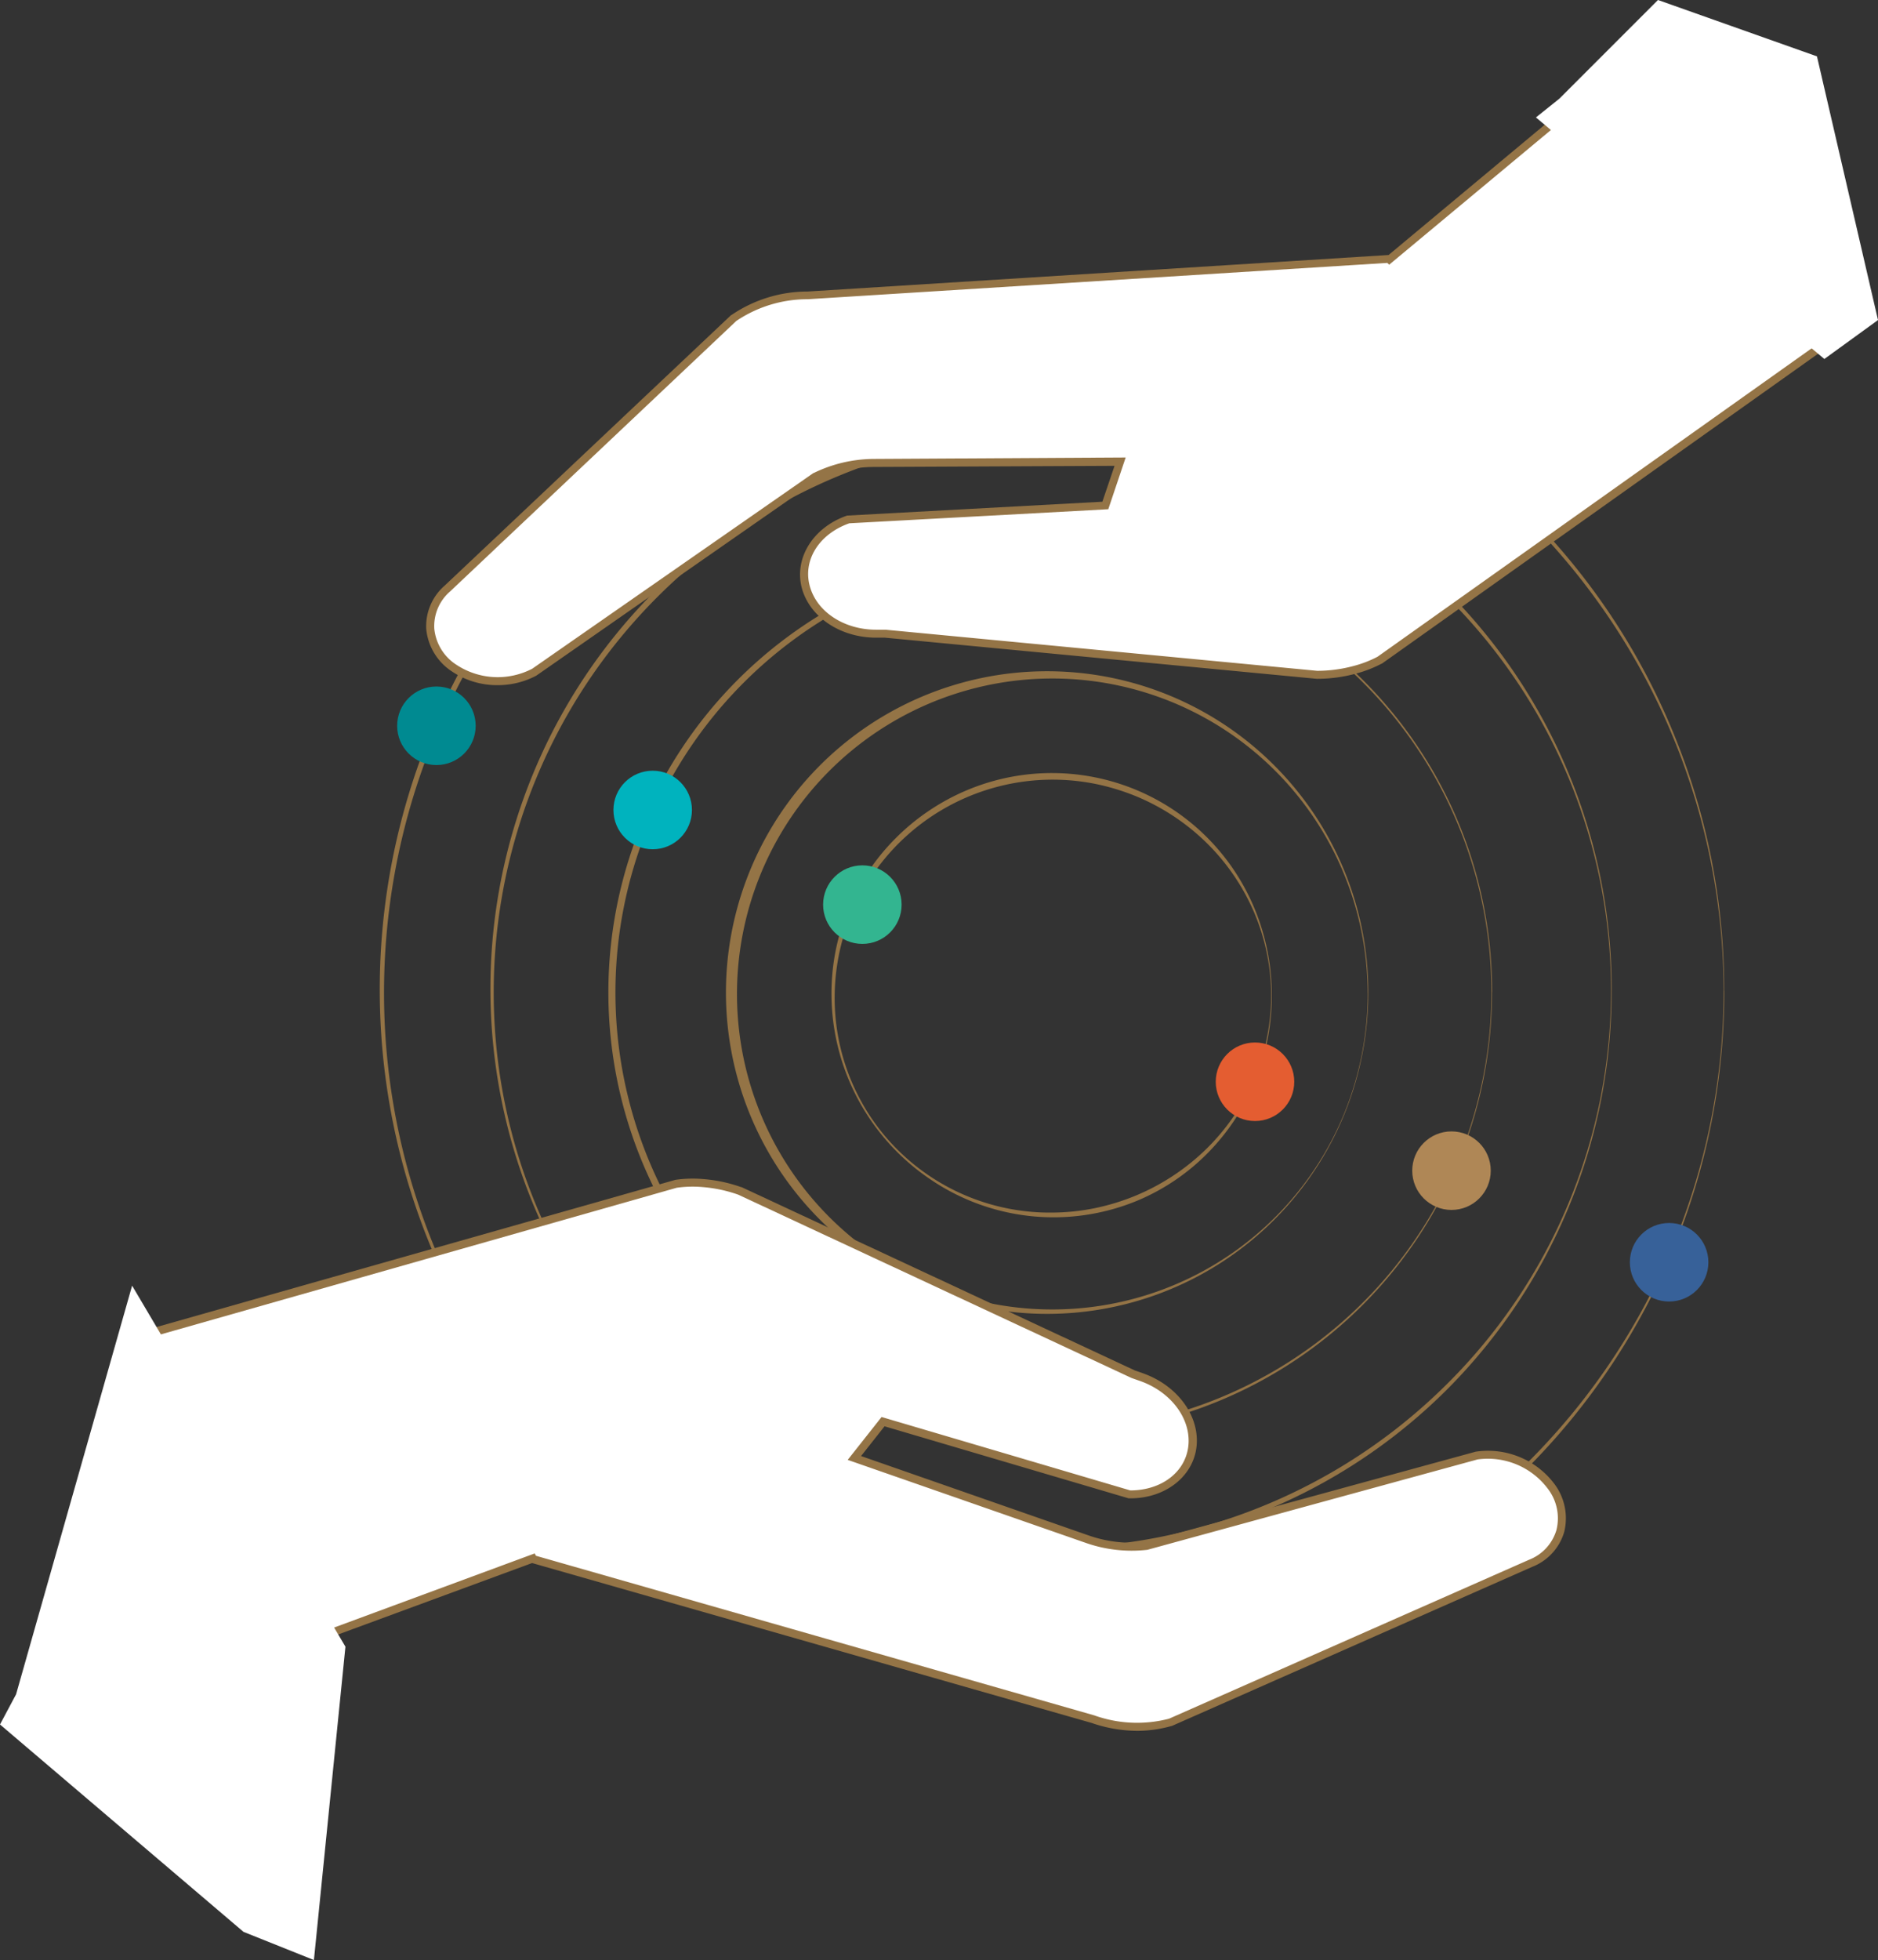 <svg xmlns="http://www.w3.org/2000/svg" viewBox="0 0 432 450.67"><rect x="0" y="0" width="432" height="450.67" fill="#333333" stroke="none"/><defs><style>.cls-1{fill:#947446;}.cls-2{fill:#fff;}.cls-3{fill:#008a91;}.cls-4{fill:#00b3be;}.cls-5{fill:#af8756;}.cls-6{fill:#e45d31;}.cls-7{fill:#376199;}.cls-8{fill:#33b590;}</style></defs><title>Formations</title><g id="Mode_Isolation" data-name="Mode Isolation"><path class="cls-1" d="M361.64,201.75a155.21,155.21,0,0,1-45,109.42,154,154,0,0,1-195.3,19.12A154.75,154.75,0,0,1,207.27,46.73,154.31,154.31,0,0,1,350,142.62a155.06,155.06,0,0,1,11.62,59.13Zm-.14,0a153.95,153.95,0,0,0-95.43-142,154,154,0,0,0-212.73,142A153.19,153.19,0,0,0,177.25,352.62a154.88,154.88,0,0,0,138.81-42.07,153,153,0,0,0,45.43-108.8Z" transform="translate(35 26.08)"/><path class="cls-1" d="M279.75,202.32a73.88,73.88,0,1,1-5.47-28.08A73.36,73.36,0,0,1,279.75,202.32Zm-.14,0a72.54,72.54,0,1,0-5.56,28A73.17,73.17,0,0,0,279.62,202.32Z" transform="translate(35 26.08)"/><path class="cls-1" d="M335.73,201.63A129.68,129.68,0,0,1,298.27,293a128.43,128.43,0,0,1-163,15.94A129.56,129.56,0,0,1,87.49,152.16a128.87,128.87,0,0,1,238.57.13,129.47,129.47,0,0,1,9.68,49.34Zm-.14,0a127.45,127.45,0,0,0-38-90.71A128.47,128.47,0,0,0,78.57,201.63,127.64,127.64,0,0,0,181.9,327.42a129.33,129.33,0,0,0,115.75-35.07,127.45,127.45,0,0,0,37.94-90.72Z" transform="translate(35 26.08)"/><path class="cls-1" d="M308.21,202.09A101.62,101.62,0,0,1,135,274.25,101.65,101.65,0,0,1,246,108.39a101.22,101.22,0,0,1,17.47,9.47,104.13,104.13,0,0,1,15.29,12.66,101,101,0,0,1,29.47,71.57Zm-.14,0a100.75,100.75,0,1,0-7.68,38.61A101,101,0,0,0,308.07,202.09Z" transform="translate(35 26.08)"/><path class="cls-1" d="M257.55,202.89a52.11,52.11,0,0,1-3.73,19.37A51,51,0,0,1,243,238.85,49.6,49.6,0,0,1,226.59,250a50.37,50.37,0,0,1-47.7-5,51.57,51.57,0,0,1-7.65-6.34,51.48,51.48,0,0,1-13.92-25.93,51.3,51.3,0,0,1-1.05-9.9,50.45,50.45,0,0,1,14.69-36.11,51.24,51.24,0,0,1,16.54-11.14,50.44,50.44,0,0,1,66.34,27.88A52,52,0,0,1,257.55,202.89Zm-.14,0a49,49,0,0,0-3.94-19.22,50,50,0,0,0-11.08-16.11,51,51,0,0,0-16.29-10.65,52.2,52.2,0,0,0-9.34-2.79A50.14,50.14,0,0,0,157,202.89a49.4,49.4,0,0,0,3.68,19.2,50.12,50.12,0,0,0,4.62,8.69,48.83,48.83,0,0,0,6.26,7.59,49.68,49.68,0,0,0,35.48,14.36,50.37,50.37,0,0,0,9.72-1,52.18,52.18,0,0,0,9.34-2.84,51.6,51.6,0,0,0,16.28-10.68,50.14,50.14,0,0,0,11.08-16.12,48.38,48.38,0,0,0,2.94-9.41A50.29,50.29,0,0,0,257.41,202.89Z" transform="translate(35 26.08)"/><path class="cls-2" d="M321.72,315.57h0a18.26,18.26,0,0,0-17-7l-76,20.78A31,31,0,0,1,215,327.78l-53.48-18.64,6.59-8.35,56.74,16.74c8,.07,14.18-4.93,14.51-11.77.31-6.38-4.57-12.67-11.81-15.2l-1.84-.64L135.2,247.76a33.13,33.13,0,0,0-8.53-1.81,27.12,27.12,0,0,0-6.16.17L-.34,280.39l41,69.13,46.87-17.26.08.16L216.4,369.2a30.15,30.15,0,0,0,17.83.77l82.86-36.56c7.35-3.13,9.43-11.21,4.63-17.83" transform="translate(35 26.08)"/><path class="cls-1" d="M226.72,371.89a32.4,32.4,0,0,1-10.6-1.81L87.4,333.31l-47.1,17.34L39.9,350-1.75,279.83,120.37,245.2a28,28,0,0,1,6.37-.18,34.12,34.12,0,0,1,8.76,1.86l.09,0,90.47,42.15,1.8.63c7.65,2.67,12.77,9.3,12.44,16.12-.35,7.23-6.9,12.65-15.27,12.65h-.3l-.12,0-56.14-16.56-5.4,6.84,52.25,18.22a30,30,0,0,0,13.2,1.54l76-20.78h.05A19.12,19.12,0,0,1,322.47,315h0a13.13,13.13,0,0,1,2.34,11.19,12.35,12.35,0,0,1-7.36,8l-82.91,36.59-.07,0A29,29,0,0,1,226.72,371.89ZM88.29,331.64,216.7,368.33a29.29,29.29,0,0,0,17.22.77l82.8-36.54a10.54,10.54,0,0,0,6.31-6.84,11.15,11.15,0,0,0-2.06-9.6h0a17.23,17.23,0,0,0-16.09-6.63l-76,20.79h-.07a31.89,31.89,0,0,1-14.09-1.62L160,309.59l7.79-9.86L225,316.61h0c7.48,0,13.11-4.56,13.41-10.89.29-6-4.31-11.88-11.19-14.28l-1.93-.68-90.47-42.15a32.24,32.24,0,0,0-8.25-1.75,26.25,26.25,0,0,0-5.9.16L1.07,281l40,67.43L88,331.1Z" transform="translate(35 26.08)"/><path class="cls-2" d="M69.53,127.57h0a18.26,18.26,0,0,0,18.39.9l64.68-45A31,31,0,0,1,166,80.36L222.66,80l-3.42,10.07-59.07,3.2c-7.58,2.61-11.71,9.39-9.73,15.94,1.84,6.12,8.54,10.41,16.22,10.37h1.95l99.4,9.47a33.13,33.13,0,0,0,8.65-1.14,27.12,27.12,0,0,0,5.75-2.22L384.81,53l-.89-.74L350.64,24.56,323.53,2,323,1.58l-38.4,31.94-.13-.12L150.85,41.8A30.15,30.15,0,0,0,133.79,47L67.93,109.22c-5.88,5.41-5.14,13.72,1.61,18.35" transform="translate(35 26.08)"/><path class="cls-1" d="M79.46,131.46A18.57,18.57,0,0,1,69,128.33h0a13.13,13.13,0,0,1-5.95-9.76,12.35,12.35,0,0,1,4.24-10l65.9-62.21.06,0a31.14,31.14,0,0,1,17.56-5.41l133.61-8.4L323,.38l63.32,52.68-1,.7L282.88,126.51l-.06,0a28,28,0,0,1-5.94,2.3A34.13,34.13,0,0,1,268,130h-.09l-99.35-9.46h-2c-8.06,0-15-4.52-17-11-2.11-7,2.33-14.33,10.32-17.08l.12,0,58.58-3.18,2.8-8.25L166,81.29a30.06,30.06,0,0,0-13,3l-64.66,45,0,0A19,19,0,0,1,79.46,131.46Zm-9.41-4.65a17.23,17.23,0,0,0,17.38.87l64.69-45,.06,0A31.9,31.9,0,0,1,166,79.44l57.94-.33-4,11.9-59.57,3.23c-7.07,2.49-10.86,8.68-9,14.76,1.73,5.76,8,9.77,15.33,9.71h2L268,128.16a32.26,32.26,0,0,0,8.36-1.11,26.23,26.23,0,0,0,5.51-2.12l101.39-72L323,2.78l-38.44,32-.43-.41L150.85,42.72a29.29,29.29,0,0,0-16.48,5L68.56,109.89a10.54,10.54,0,0,0-3.66,8.56,11.15,11.15,0,0,0,5.15,8.36Z" transform="translate(35 26.08)"/><circle class="cls-3" cx="100.39" cy="166.88" r="9.03"/><polygon class="cls-2" points="3.7 389.57 0 396.51 56.01 444.19 72.21 450.67 79.46 378.62 30.39 295.61 3.7 389.57"/><circle class="cls-4" cx="150.14" cy="186.24" r="9.03"/><circle class="cls-5" cx="333.89" cy="269.17" r="9.03"/><circle class="cls-6" cx="288.69" cy="248.73" r="9.03"/><circle class="cls-7" cx="383.95" cy="290.23" r="9.03"/><circle class="cls-8" cx="198.37" cy="208" r="9.03"/><polygon class="cls-2" points="358.71 22.68 353.31 27 419.66 82.54 432 73.59 417.96 12.96 381.39 0 358.71 22.68"/></g></svg>